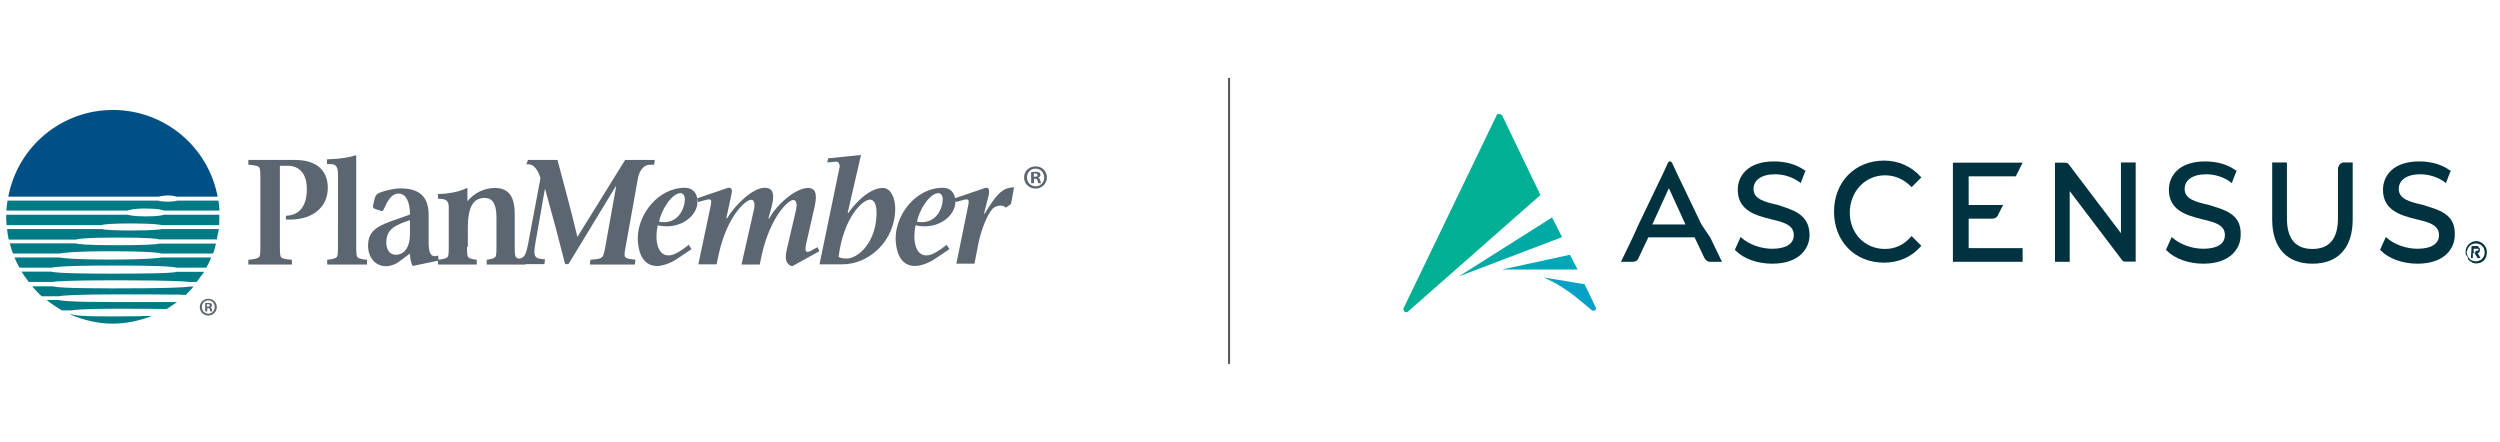 <?xml version="1.0" encoding="utf-8"?>
<!-- Generator: Adobe Illustrator 27.5.0, SVG Export Plug-In . SVG Version: 6.00 Build 0)  -->
<svg version="1.1" id="Layer_1" xmlns="http://www.w3.org/2000/svg" xmlns:xlink="http://www.w3.org/1999/xlink" x="0px" y="0px"
	 viewBox="0 0 1205 213" style="enable-background:new 0 0 1205 213;" xml:space="preserve">
<style type="text/css">
	.st0{fill:#00AAA4;}
	.st1{fill:#00A7B7;}
	.st2{fill:#00AF94;}
	.st3{fill:#07A1C5;}
	.st4{fill:#003240;}
	.st5{fill:none;stroke:#595959;stroke-miterlimit:10;}
	.st6{fill:#005088;}
	.st7{fill:#007B85;}
	.st8{fill:#5B6670;}
</style>
<polygon class="st0" points="748.1,104.8 703.2,133.2 752.9,114.3 "/>
<polygon class="st1" points="760.4,129.9 756.7,122.8 724,129.9 "/>
<path class="st2" d="M721.6,55.1l-45,93.3c-0.5,0.5,0,1.4,0.5,1.9c0.5,0.5,0.9,0,1.4,0L742.5,94L724,55.6c-0.5-0.5-1.4-0.9-1.9-0.5
	C721.6,54.7,721.6,54.7,721.6,55.1L721.6,55.1z"/>
<path class="st3" d="M769,147.9l-5.2-10.9l-19.9-3.3c6.6,2.8,12.3,6.6,18,11.4l5.2,4.3c0.5,0.5,1.4,0.5,1.9,0
	C769.4,149.3,769.4,148.4,769,147.9L769,147.9z"/>
<path class="st4" d="M856.6,98.7c-6.2-1.4-11.4-2.8-11.4-7.6c0-4.3,3.8-7.1,10.4-7.1c4.3,0,8.5,1.4,11.8,3.8l0.5,0.5l2.4-6.2h-0.5
	c-3.8-2.8-9-4.3-14.7-4.3c-12.8,0-17.5,7.1-17.5,13.7c0,9.9,8.5,12.3,16.1,14.2c6.2,1.4,10.9,2.8,10.9,7.6c0,4.3-3.8,6.6-10.4,6.6
	c-5.2,0-10.9-1.9-14.7-5.2l-0.5-0.5l-2.8,6.2l0.5,0.5c3.8,3.8,10.4,6.2,17.5,6.2c13.3,0,18-7.6,18-13.7
	C872.2,102.9,863.7,101.1,856.6,98.7z"/>
<path class="st4" d="M908.6,84.5c4.7,0,9,1.9,12.3,5.2l0.5,0.5l4.7-4.7l-0.5-0.5c-4.3-4.7-10.4-7.6-17.5-7.6
	C894,77.4,884,87.8,884,102c0,14.2,9.9,24.6,24.1,24.6c7.1,0,13.3-2.8,17.5-7.6l0.5-0.5l-4.7-4.7l-0.5,0.5
	c-3.3,3.8-7.6,5.7-12.3,5.7c-9.9,0-17-7.6-17-17.5S898.7,84.5,908.6,84.5z"/>
<path class="st4" d="M1022.3,112.4l-25.1-33.1c-0.5-0.9-1.4-0.9-2.4-0.9h-4.3v47.8h7.1V92.1l25.1,33.1c0.5,0.9,1.4,0.9,2.4,0.9h4.3
	V78.3h-7.1V112.4z"/>
<path class="st4" d="M1064.4,98.7c-6.2-1.4-11.4-2.8-11.4-7.6c0-4.3,3.8-7.1,10.4-7.1c4.3,0,8.5,1.4,11.8,3.8l0.5,0.5l2.4-6.2h-0.5
	c-3.8-2.8-9-4.3-14.7-4.3c-12.8,0-17.5,7.1-17.5,13.7c0,9.9,8.5,12.3,16.1,14.2c6.2,1.4,10.9,2.8,10.9,7.6c0,4.3-3.8,6.6-10.4,6.6
	c-5.2,0-10.9-1.9-14.7-5.2l-0.5-0.5l-2.8,6.2l0.5,0.5c3.8,3.8,10.4,6.2,17.5,6.2c13.3,0,18-7.6,18-13.7
	C1080.5,102.9,1072,101.1,1064.4,98.7z"/>
<path class="st4" d="M1126.9,105.3c0,9.9-4.3,14.7-12.3,14.7c-8,0-12.3-4.7-12.3-14.7v-27h-7.1v27.5c0,13.7,7.1,21.3,19.4,21.3
	c12.3,0,19.4-7.6,19.4-21.3V78.3h-4.3c-1.4,0-2.8,1.4-2.8,3.3l0,0l0,0V105.3z"/>
<path class="st4" d="M1167.6,98.7c-6.2-1.4-11.4-2.8-11.4-7.6c0-4.3,3.8-7.1,10.4-7.1c4.3,0,8.5,1.4,11.8,3.8l0.5,0.5l2.4-6.2h-0.5
	c-3.8-2.8-9-4.3-14.7-4.3c-12.8,0-17.5,7.1-17.5,13.7c0,9.9,8.5,12.3,16.1,14.2c6.2,1.4,10.9,2.8,10.9,7.6c0,4.3-3.8,6.6-10.4,6.6
	c-5.2,0-10.9-1.9-14.7-5.2l-0.5-0.5l-2.8,6.2l0.5,0.5c3.8,3.8,10.4,6.2,17.5,6.2c13.3,0,18-7.6,18-13.7
	C1183.7,102.9,1175.2,101.1,1167.6,98.7z"/>
<path class="st4" d="M971.6,85l3.3-6.6h-33.6v47.8h33.6v-6.6h-26v-14.2h11.4c0.9,0,2.4-0.5,2.8-1.9l2.4-4.7h-16.6V85H971.6z"/>
<path class="st4" d="M820.1,108.2l-11.8-24.6l-2.4-5.2c-0.5-0.5-0.9-0.9-1.4-0.5l-0.5,0.5l-2.4,5.2l-11.8,24.6l-2.8,6.2l-5.7,11.8
	h5.7c0.9,0,2.4-0.5,2.8-1.9l4.7-9.9h22.3l4.7,9.9c0.5,0.9,1.4,1.9,2.8,1.9h5.7l-5.7-11.8L820.1,108.2z M796.4,108.2l8-17.5l8,17.5
	H796.4z"/>
<path class="st4" d="M1188.4,121.4c0-2.8,2.4-5.2,5.2-5.2c1.9,0,3.8,1.4,4.7,3.3c0.5,1.4,0.5,2.8,0,4.3c-0.9,2.8-4.3,3.8-6.6,2.8
	c-0.5-0.5-0.9-0.5-1.4-0.9c-0.5-0.5-0.9-0.9-0.9-1.9C1188.4,122.8,1188.4,122.4,1188.4,121.4z M1188.9,121.4c0,0.9,0.5,2.4,1.4,3.3
	c0.5,0.5,0.9,0.9,1.4,0.9c0.9,0.5,2.4,0.5,3.3,0c0.5,0,0.9-0.5,1.4-0.9c1.4-1.4,1.4-3.3,0.9-4.7c0-0.5-0.5-0.9-0.9-1.4
	c-0.5-0.5-0.9-0.9-1.4-0.9c-0.9-0.5-2.4-0.5-3.3,0c-0.5,0-0.9,0.5-1.4,0.9c-0.5,0.5-0.5,0.9-0.9,1.4
	C1189.4,120.5,1188.9,120.9,1188.9,121.4z M1191.3,118.6h1.9c0.5,0,0.5,0,0.9,0s0.5,0,0.5,0.5l0.5,0.5c0.5,0.5,0,1.4,0,1.9
	c-0.5,0.5-0.5,0.5-0.9,0.5l1.4,2.4h-1.4l-1.4-2.4h-0.9v2.4h-0.9L1191.3,118.6z M1193.2,120.9c0.5,0,0.5,0,0.9,0s0.5-0.5,0.5-0.5
	c0-0.5,0-0.5-0.5-0.5s-0.5,0-0.9,0h-0.9v1.9h0.9V120.9z"/>
<line class="st5" x1="592.4" y1="37.6" x2="592.4" y2="175.4"/>
<g>
	<path class="st6" d="M54.4,53C29.8,53,8.6,70.5,4,94.8h72.4c0,0,2.5-0.6,4.6-0.6c2,0,3.9,0.5,4.2,0.6h19.7
		C100.3,70.5,79.1,53,54.4,53z"/>
	<path class="st7" d="M68,152.4c-14.7,0.2-30.5,0.3-33.5-0.9c-0.1,0-0.5,0-0.9,0c7.1,3,13.9,4.5,20.8,4.5c6.1,0,13-1.4,18.8-3.7
		c-1.1,0-2.8,0-4.7,0L68,152.4z"/>
	<path class="st7" d="M79,101.5l26.8,0c-0.1-0.7-0.2-2.2-0.2-2.6c-0.1-0.4-0.2-1.7-0.3-2.2l-19.9,0c-0.3,0.1-1.9,0.5-4.5,0.5
		c-0.1,0-0.1,0-0.2,0c-2.6,0-4.2-0.4-4.5-0.5H3.6c-0.1,0.6-0.2,1.9-0.3,2.3c-0.1,0.4-0.2,1.8-0.2,2.5h58.4c0.4-0.2,2.7-1,8.7-1
		C76.7,100.6,78.5,101.2,79,101.5z"/>
	<path class="st7" d="M3.2,108.5H49c0.9-0.4,5-0.8,14.2-0.8c11.3,0,14.4,0.7,14.9,0.8l27.5,0c0-0.6,0.1-1.9,0.1-2.5
		c0-0.6,0-1.9,0-2.5l-26.8,0c-0.5,0.2-2.2,0.8-8.7,0.8c-6,0-8.3-0.7-8.7-0.8H3c0,0.6,0,1.7,0,2.5C3.1,106.6,3.1,107.9,3.2,108.5z"/>
	<path class="st7" d="M105.5,110.4l-27.3,0c-0.4,0.1-3.5,0.7-14.9,0.7c-9.2,0-13.3-0.4-14.2-0.7H3.4c0.1,0.5,0.2,1.5,0.3,2.4
		c0.2,1.1,0.4,2.2,0.5,2.7h32.3c0.8-0.3,4.2-1,19.9-1c16.1,0,19.7,0.6,20.4,0.9l27.7,0c0.1-0.5,0.3-1.5,0.5-2.7
		C105.3,111.6,105.4,110.8,105.5,110.4z"/>
	<path class="st7" d="M104.1,117.4l-27.3,0c-1.3,0.5-8.8,0.8-20.4,0.8c-15.7,0-19.2-0.6-19.9-0.9H4.7c0.1,0.5,0.4,1.3,0.7,2.4
		c0.4,1.4,0.7,2.1,0.9,2.5h22.5c0.5-0.1,5-1.1,24.3-1.1c20.1,0,24.3,0.9,24.9,1.1l24.7,0c0.1-0.4,0.5-1.3,0.8-2.3
		C103.7,118.8,104,117.9,104.1,117.4z"/>
	<path class="st7" d="M101.8,124.1l-24,0c-0.5,0.1-4.7,1-24.9,1c-19.4,0-23.8-0.9-24.3-1H7c0.2,0.6,0.7,1.6,1,2.3
		c0.6,1.2,1.1,2.2,1.4,2.6h15.6c0.7-0.2,4.9-1,28.1-1c21.4-0.1,30.5,0.5,31.9,1l14.5,0c0.2-0.4,0.8-1.5,1.3-2.6
		C101.2,125.5,101.6,124.7,101.8,124.1z"/>
	<path class="st7" d="M98.4,131l-13.2,0c-1.9,0.8-17.8,0.9-31.2,0.9c-10.1,0-26.8-0.1-29.3-1v0H10.4c0.3,0.6,1,1.6,1.7,2.6
		c0.7,0.9,1.5,2,1.7,2.4h11.6c0.8-0.2,5.4-0.8,30.4-0.8c30.2,0,34.7,0.7,35.4,0.8l3.6,0c0.3-0.3,1.1-1.4,1.8-2.5
		C97.4,132.6,98,131.6,98.4,131z"/>
	<path class="st7" d="M83.3,142c2.8,0,4,0,4.5,0.1v0l0,0c0,0,0,0,0,0l0,0l1.7,0.1c0.3-0.3,1.3-1.3,2.1-2.2c0.7-0.7,1.3-1.4,1.7-1.9
		l-2.1,0c-1.7,0.5-12.2,0.9-37.2,0.9c-23.5,0-27.7-0.7-28.4-1H15.5c0.5,0.6,1.4,1.6,2.2,2.5c0.8,0.8,2.1,2,2.4,2.3h8.4
		c1.2-0.4,9-0.9,27.4-0.9C68.8,141.9,78,141.9,83.3,142z"/>
	<path class="st7" d="M85.3,145.6c-2.3,0-9.4,0-29.9,0c-22.1,0-26.2-0.7-27-1h-5.9c0.9,0.7,2.4,1.9,3.5,2.6c1.5,1,3.4,2.1,3.8,2.4
		l4.8,0c0.5-0.1,3.8-0.8,21.5-0.8c15.6,0,20.2,0.1,20.3,0.1l4,0c0.3-0.2,1.5-0.9,2.6-1.7C83.9,146.6,84.7,146,85.3,145.6z"/>
	<g>
		<path class="st8" d="M134.9,119c0,2,0,2.9,0.3,4.4c0.3,1.3,2.6,1.6,5.5,1.8v2.3h-21v-2.3c2.9-0.2,5.2-0.7,5.5-1.8
			c0.3-1.3,0.3-2.4,0.3-4.4V85.6c0-2,0-2.9-0.3-4.4c-0.3-1.3-2.6-1.6-5.5-1.8v-2.3h22.5c11.1,0,15.8,5.7,15.8,13.4
			c0,10.1-8.3,16-20.2,15.3V104c6.7-0.2,10.1-4.9,10.1-12.9c0-6.4-2.8-11.2-9.3-11.2h-3.7C134.9,79.8,134.9,119,134.9,119z"/>
		<path class="st8" d="M171.7,74.8V119c0,2,0,2.9,0.3,4.4c0.3,1.3,2.6,1.6,4.9,1.8v2.3h-19.2v-2.3c2.3-0.2,4.7-0.7,4.9-1.8
			c0.3-1.3,0.3-2.4,0.3-4.4V83.8c0-2-0.3-4.7-3.3-4.7h-2v-2.3C164.4,76.6,168.6,75.8,171.7,74.8L171.7,74.8z"/>
		<path class="st8" d="M198.9,128.2c-1-2-1.3-4.1-1.3-6l-5.5,4.1c-1.6,1.1-3.7,2-6.2,2c-4.7,0-8.5-3.9-8.5-9.9
			c0-6.8,4.1-9.1,10.6-11.6l9.6-3.4c0-5.9-1.8-10.1-5.5-10.1c-3.6,0-5.5,3.9-7.2,7.7c-0.2,0.7-0.7,0.7-1.1,0.7l-3.3-1.1
			c-0.5-0.3-0.8-0.7-0.7-1.5l0.8-3.4c0.5-2,1.5-2.4,2.3-2.8c2.9-1.1,6.8-2.1,10.3-2.1c9.6,0,13.4,4.7,13.4,12.7v13.5
			c0,5.1,1.1,7.3,4.6,6.2l0.2,2.4L198.9,128.2z M197.6,106.1c-6.7,2.3-11.4,4.1-11.4,10.8c0,3.3,1.5,5.9,4.6,5.9
			c3.9,0,6.8-3.4,6.8-10.1V106.1z"/>
		<path class="st8" d="M225.1,119c0,2,0,2.9,0.3,4.4c0.3,1.3,2.6,1.6,4.4,1.8v2.3h-18.7v-2.3c2.3-0.2,4.7-0.7,4.9-1.8
			c0.3-1.3,0.3-2.4,0.3-4.4V99.9c0-3.6-1.8-4.1-5.2-4.1v-2.3c4.6,0,10.3-1,14-2.9l0.2,0.2V97c2.9-3.6,7.7-6.4,13.2-6.4
			c7.5,0,9.6,5.2,9.6,12.7V119c0,2,0,2.9,0.3,4.4c0.3,1.3,2.6,1.6,4.9,1.8v2.3h-18.7v-2.3c1.8-0.2,4.1-0.7,4.4-1.8
			c0.3-1.3,0.3-2.4,0.3-4.4v-13.7c0-4.9-0.7-9.9-5.7-9.9c-5.7,0-8.1,4.7-8.1,14.5v9.1H225.1z"/>
		<path class="st8" d="M254.5,77.1h14.2c3.3,12.4,6.7,24.8,9.6,37.1l23-37.1h14.3l-0.3,2.3h-2c-2.9,0-5.2,2.6-5.9,7l-6,33.4
			c-0.8,4.6-0.8,4.7,4.9,5.4l-0.3,2.3h-21.7l0.3-2.3c5.9-0.5,6-0.5,7-5.4l5.4-30h-0.2L274,127.3h-1.6c-3.1-12.1-6.2-23.9-9.6-36
			h-0.2l-4.6,26.2c-1.1,6.5-0.2,7.2,4.7,7.5l-0.3,2.3H247l0.3-2.3c5.4-0.2,5.9-1.1,7.2-7.2l6-31.9c-1.3-4.7-3.7-6.7-5.7-6.7h-1.1
			L254.5,77.1z"/>
		<path class="st8" d="M333.3,120.1l-7,4.7c-3.6,2.4-7.3,3.4-9.6,3.4c-8.1,0-9.3-9.1-9.3-13.4c0-11.2,9.6-24.3,22.8-24.3
			c3.4,0,6,2.3,6,6.7c0,7-8.5,13.8-19.2,11.4c-1.5,7-0.2,14.5,5.2,14.5c2.8,0,5.9-2.1,9.8-5.1L333.3,120.1z M330.1,96
			c0-2-1.1-2.9-2.1-2.9c-4.2,0-9.4,8.3-10.3,13.8C327.1,108.5,330.1,100.1,330.1,96z"/>
		<path class="st8" d="M363.1,102.3c0.7-2.4,1.1-6-1.1-6c-2.6,0-11.4,7.7-15.5,25.9l-1.1,5.2h-8.8l5.9-28c0.3-1.6,0.8-3.3-0.8-3.3
			c-0.7,0-1.5,0.3-2.3,0.5l-2.9,0.8l-0.5-1.8l15-5.1c2-0.2,2,1.5,1.5,3.4l-2.4,11.2l0.3,0.2c3.7-6.2,12.2-14.8,18.2-14.8
			c6.5,0,3.7,7.8,1.8,14.7l0.3,0.2c4.1-7.5,13.2-14.8,18.7-14.8c3.4,0,4.7,2.3,3.3,8.8l-4.2,18.4c-0.5,2.3-0.3,3.6,0.7,3.6
			c0.5,0,1.3-0.3,2-0.7l2.9-1.6l0.8,2l-13,7.2c-1.6-0.3-2.3-1.3-2.8-2.3c-0.5-1.1-0.5-3.1,0.2-6l4.1-17.6c0.7-2.4,1.1-6-1.1-6
			c-2.3,0-10.8,7.8-15,25.9l-1.1,5.2h-8.8L363.1,102.3z"/>
		<path class="st8" d="M408.6,102.5l0.3,0.2c1.5-2.4,9.1-12.1,16.6-12.1c4.2,0,6,5.5,6,9.8c0,15.8-12.7,27-25.4,27h-11.1l9.3-45
			c0.3-1.3,0.7-2.4,0.2-3.3c-0.3-1.3-1.6-1.3-2.4-1.1l-3.4,0.3l0.5-2l15.8-1.6L408.6,102.5z M404.2,123.8c1.1,0.7,2.6,0.8,4.1,0.8
			c4.9,0,14-7.3,14.2-21.7c0-2.1-0.2-6.7-3.3-6.7C415.6,96.5,406.6,104.8,404.2,123.8z"/>
		<path class="st8" d="M457.6,120.1l-7,4.7c-3.6,2.4-7.3,3.4-9.6,3.4c-8.1,0-9.3-9.1-9.3-13.4c0-11.2,9.6-24.3,22.8-24.3
			c3.4,0,6,2.3,6,6.7c0,7-8.5,13.8-19.2,11.4c-1.5,7-0.2,14.5,5.2,14.5c2.8,0,5.9-2.1,9.8-5.1L457.6,120.1z M454.4,96
			c0-2-1.1-2.9-2.1-2.9c-4.2,0-9.4,8.3-10.3,13.8C451.4,108.5,454.4,100.1,454.4,96z"/>
		<path class="st8" d="M460.9,127.4l5.7-28c0.3-1.6,0.8-3.3-0.8-3.3c-0.7,0-1.5,0.3-2.3,0.5l-2.9,0.8l-0.5-1.8l15-5.1
			c1.8-0.2,1.8,1.5,1.5,3.4l-2.3,9.1h0.3c5.4-8.8,8.3-12.7,14.2-12.7l-1.5,8l-2.4,1.8c-0.8-0.7-1.6-1-2.6-1c-1.1,0-2.6,0.5-3.4,1.1
			c-2.9,2.4-6,10.9-7.2,16.6l-2,10.3h-8.8V127.4z"/>
	</g>
	<g>
		<path class="st8" d="M104.5,148c0,2.3-1.8,4.1-4.1,4.1c-2.3,0-4.1-1.8-4.1-4.1c0-2.2,1.8-4,4.1-4C102.7,144,104.5,145.8,104.5,148
			z M97.3,148c0,1.8,1.3,3.2,3.1,3.2c1.8,0,3.1-1.4,3.1-3.2c0-1.8-1.3-3.2-3.1-3.2S97.3,146.2,97.3,148z M99.8,150.1h-0.9v-4
			c0.4-0.1,0.9-0.1,1.5-0.1c0.8,0,1.1,0.1,1.4,0.3c0.2,0.2,0.4,0.5,0.4,0.9c0,0.4-0.3,0.8-0.8,0.9v0c0.4,0.1,0.6,0.4,0.7,1
			c0.1,0.6,0.2,0.9,0.3,1h-1c-0.1-0.1-0.2-0.5-0.3-1c-0.1-0.4-0.3-0.6-0.8-0.6h-0.4V150.1z M99.8,147.8h0.4c0.5,0,0.9-0.2,0.9-0.6
			c0-0.4-0.3-0.6-0.9-0.6c-0.2,0-0.4,0-0.5,0V147.8z"/>
	</g>
	<g>
		<path class="st8" d="M504.6,85.5c0,3-2.4,5.4-5.5,5.4c-3.1,0-5.5-2.4-5.5-5.4c0-3,2.4-5.3,5.5-5.3
			C502.2,80.1,504.6,82.5,504.6,85.5z M495,85.5c0,2.4,1.8,4.3,4.2,4.3c2.3,0,4.1-1.9,4.1-4.2c0-2.4-1.7-4.3-4.1-4.3
			C496.8,81.2,495,83.1,495,85.5z M498.3,88.3H497v-5.3c0.5-0.1,1.2-0.2,2.1-0.2c1,0,1.5,0.2,1.9,0.4c0.3,0.2,0.5,0.7,0.5,1.2
			c0,0.6-0.5,1-1.1,1.2v0.1c0.5,0.2,0.8,0.6,1,1.3c0.2,0.8,0.3,1.1,0.4,1.3h-1.3c-0.2-0.2-0.3-0.7-0.4-1.3c-0.1-0.6-0.4-0.8-1.1-0.8
			h-0.6V88.3z M498.3,85.2h0.6c0.7,0,1.2-0.2,1.2-0.8c0-0.5-0.4-0.8-1.1-0.8c-0.3,0-0.6,0-0.7,0.1V85.2z"/>
	</g>
</g>
</svg>
